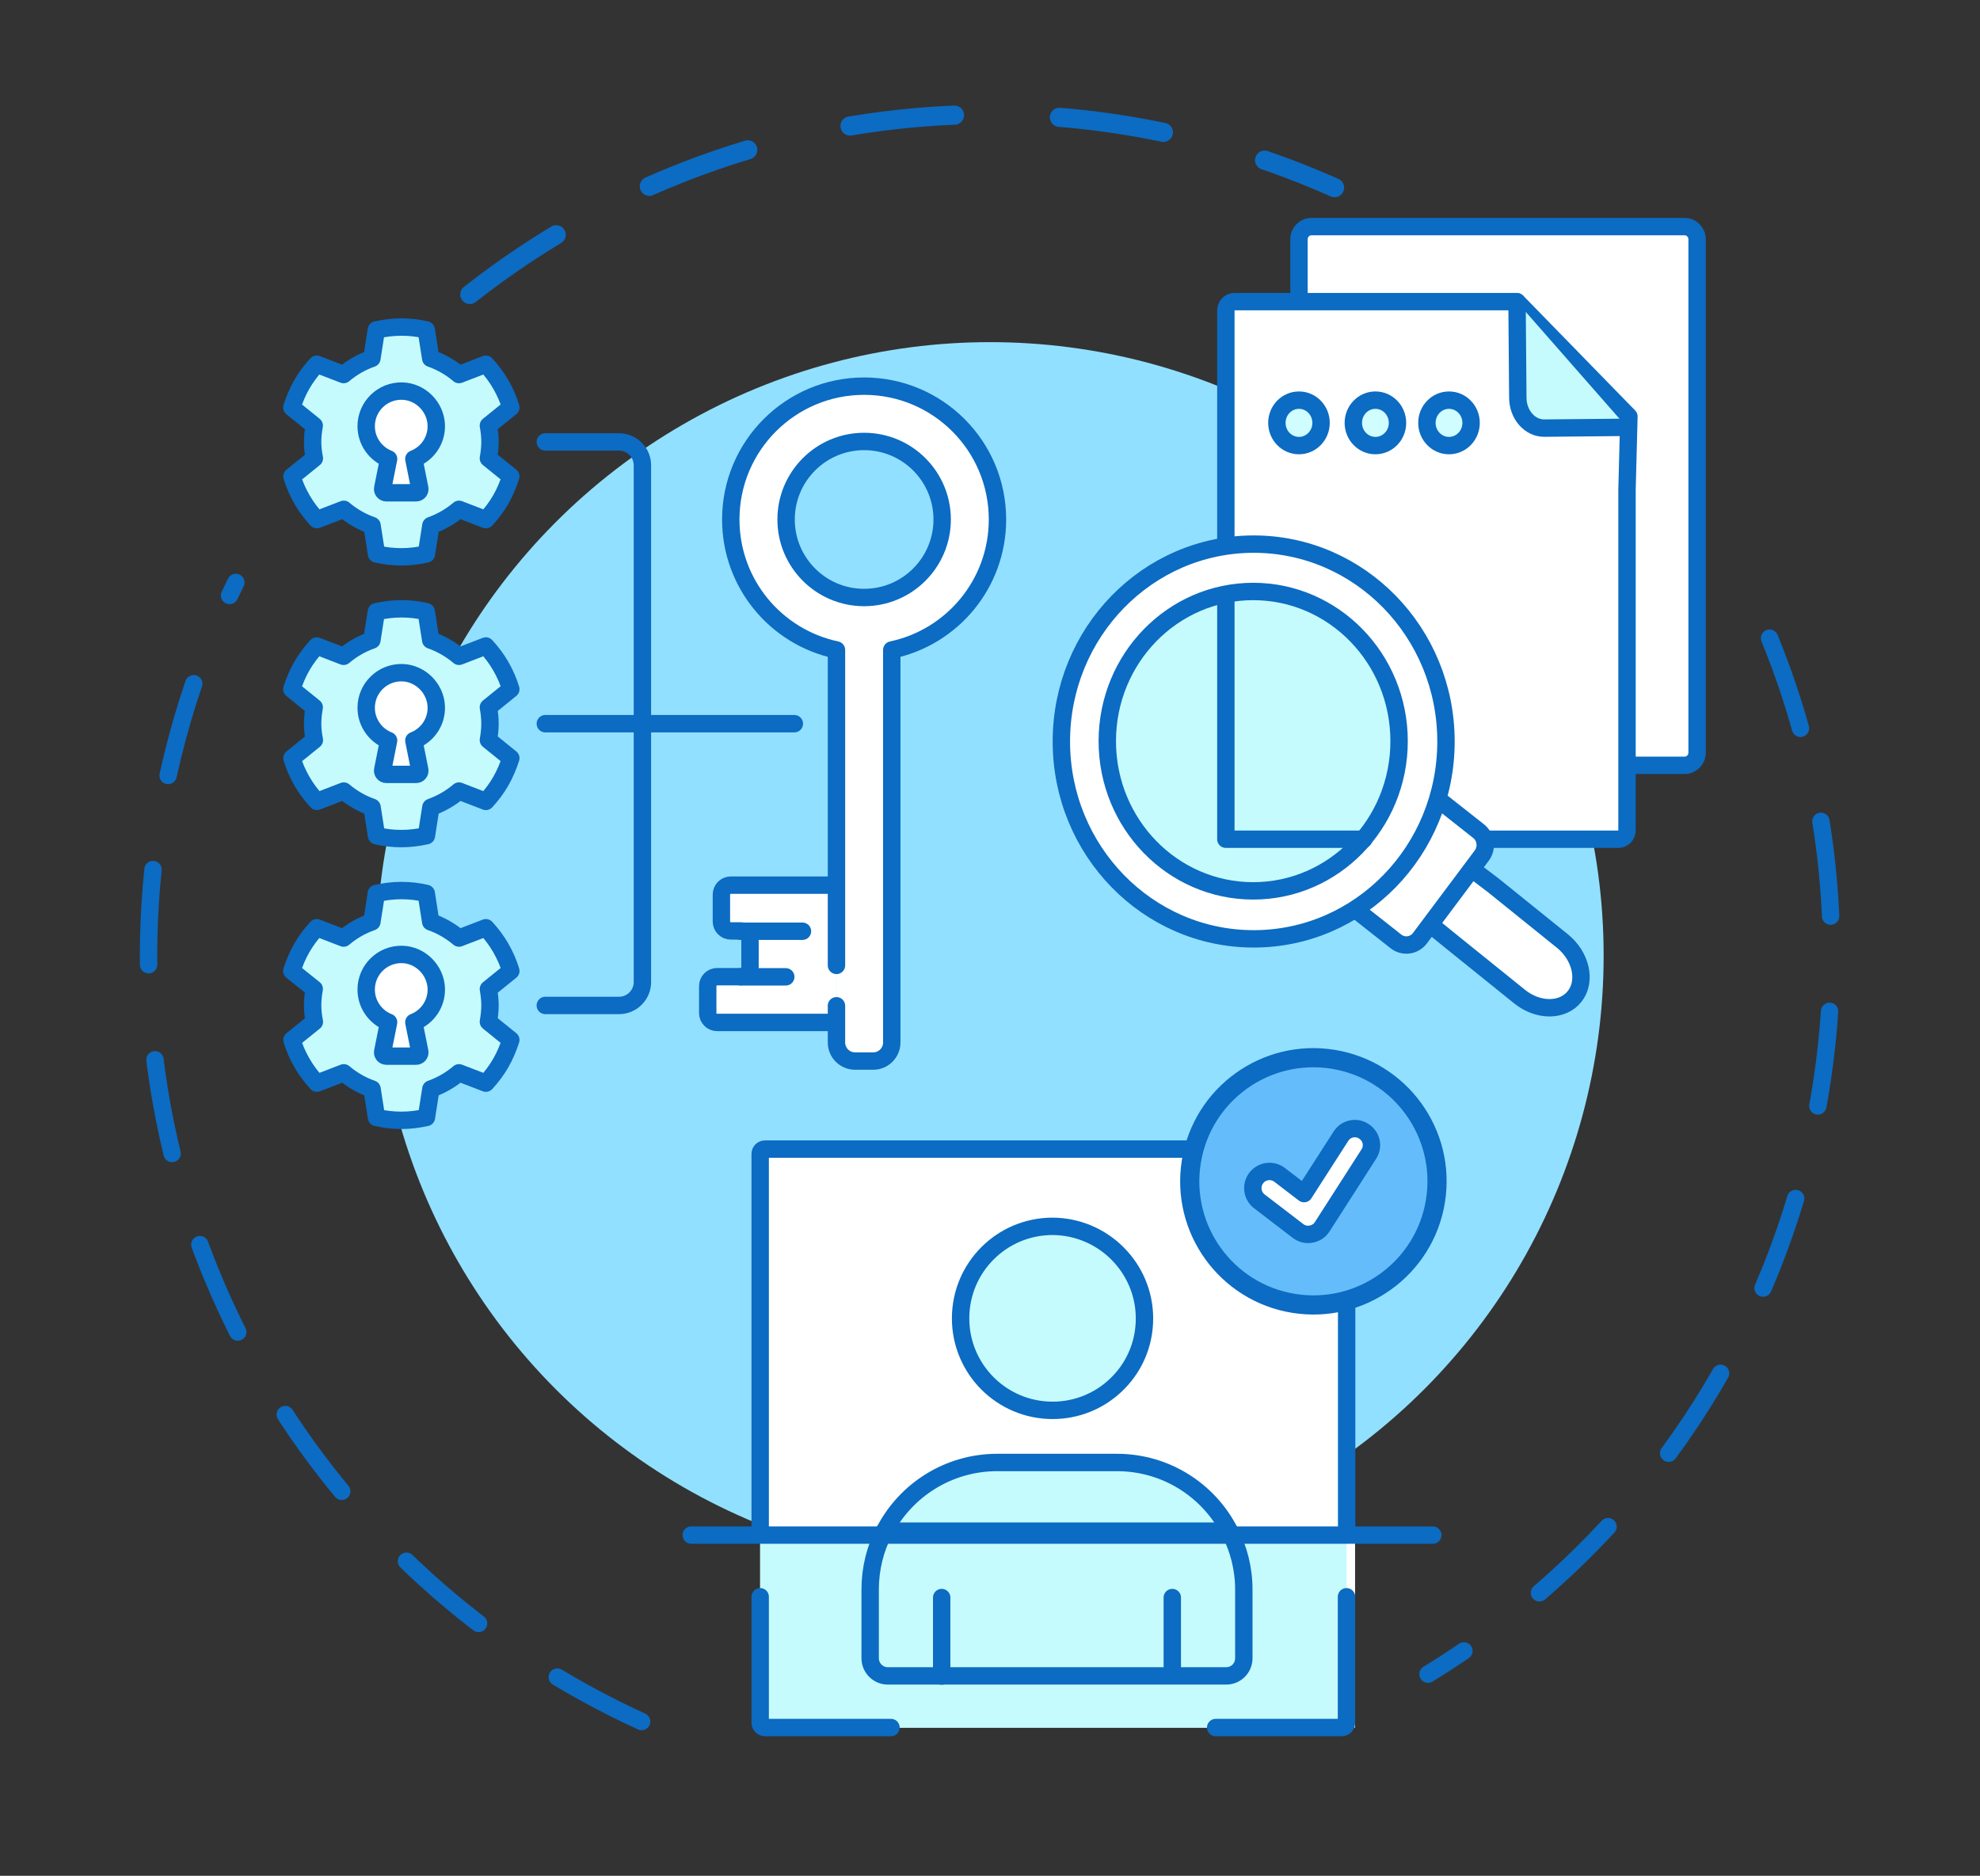 <?xml version="1.0" encoding="UTF-8"?> <svg xmlns="http://www.w3.org/2000/svg" xmlns:xlink="http://www.w3.org/1999/xlink" version="1.1" id="_x3C_Layer_x3E_" x="0px" y="0px" viewBox="0 0 1245.8 1180.4" style="enable-background:new 0 0 1245.8 1180.4;" xml:space="preserve"><rect x="0" y="0" width="1245.8" height="1180.4" fill="#333333" stroke="none"/> <style type="text/css"> .st0{fill:none;stroke:#0C6BC2;stroke-width:10.941;stroke-linecap:round;stroke-linejoin:round;stroke-miterlimit:10;stroke-dasharray:59.979;} .st1{fill:none;stroke:#0C6BC2;stroke-width:12.058;stroke-linecap:round;stroke-linejoin:round;stroke-miterlimit:10;stroke-dasharray:66.104;} .st2{fill:#92E0FF;} .st3{fill:#C5FBFC;stroke:#0C6BC2;stroke-width:10.941;stroke-linecap:round;stroke-linejoin:round;stroke-miterlimit:10;} .st4{fill:#FFFFFF;stroke:#0C6BC2;stroke-width:10.941;stroke-linecap:round;stroke-linejoin:round;stroke-miterlimit:10;} .st5{fill:none;stroke:#0C6BC2;stroke-width:10.941;stroke-linecap:round;stroke-linejoin:round;stroke-miterlimit:10;} .st6{fill:#FFFFFF;} .st7{fill:#C5FBFC;} .st8{fill:#64BDFA;stroke:#0C6BC2;stroke-width:12.058;stroke-linecap:round;stroke-linejoin:round;stroke-miterlimit:10;} .st9{fill:#C5FBFC;stroke:#0C6BC2;stroke-width:10.941;stroke-linecap:round;stroke-linejoin:round;} .st10{fill:#D0FDFF;stroke:#0C6BC2;stroke-width:10.941;stroke-linecap:round;stroke-linejoin:round;stroke-miterlimit:10;} </style> <path class="st0" d="M403.7,1083.3C202.5,991.6,72.3,778.7,96.3,546.9c6.6-63.4,24.4-124.4,52.1-180.4"></path> <path class="st0" d="M1113.4,401.6c32.5,79.6,45.2,166.4,36.1,254.3c-13.6,131.1-75,251.7-173.1,339.6c-24.3,21.8-50.4,41.2-77.9,58 "></path> <path class="st1" d="M295.6,185.3C388.7,112,503.5,72,622.4,72c18.3,0,36.8,1,55,2.8c56.9,5.9,111.5,20.6,162.3,43.3"></path> <circle class="st2" cx="622.9" cy="601.4" r="386.1"></circle> <g> <g> <g> <path class="st3" d="M196.7,278.1c0-3.5,0.4-6.9,1-10.3l-14.1-11.4c1.6-4.9,3.6-9.8,6.3-14.5c2.7-4.7,5.9-8.9,9.4-12.7l16.9,6.5 c5.2-4.4,11.2-7.9,17.8-10.2l2.8-17.9c5.1-1.1,10.3-1.8,15.7-1.8c5.4,0,10.6,0.6,15.7,1.8l2.8,17.9c6.6,2.3,12.6,5.8,17.8,10.2 l16.9-6.5c3.5,3.8,6.7,8,9.4,12.7c2.7,4.7,4.8,9.5,6.3,14.5l-14.1,11.4c0.6,3.3,1,6.7,1,10.3c0,3.5-0.4,6.9-1,10.3l14.1,11.4 c-1.6,4.9-3.6,9.8-6.3,14.5c-2.7,4.7-5.9,8.9-9.4,12.7l-16.9-6.5c-5.2,4.4-11.2,7.9-17.7,10.2l-2.8,17.9 c-5.1,1.1-10.3,1.8-15.7,1.8c-5.4,0-10.6-0.6-15.7-1.8l-2.8-17.9c-6.6-2.3-12.6-5.8-17.8-10.2l-16.9,6.5c-3.5-3.8-6.7-8-9.4-12.7 c-2.7-4.7-4.8-9.5-6.3-14.5l14.1-11.4C197.1,285,196.7,281.6,196.7,278.1z"></path> <path class="st4" d="M230.4,268.2c0-12.4,10.2-22.4,22.7-22.1c11.4,0.3,20.9,9.8,21.4,21.2c0.4,9.8-5.6,18.2-14.1,21.5l3.7,18.5 c0.3,1.5-0.8,2.8-2.3,2.8h-18.7c-1.5,0-2.6-1.4-2.3-2.8l3.7-18.5C236.3,285.6,230.4,277.6,230.4,268.2z"></path> </g> <g> <path class="st3" d="M196.7,455.4c0-3.5,0.4-6.9,1-10.3l-14.1-11.4c1.6-4.9,3.6-9.8,6.3-14.5c2.7-4.7,5.9-8.9,9.4-12.7l16.9,6.5 c5.2-4.4,11.2-7.9,17.8-10.2l2.8-17.9c5.1-1.1,10.3-1.8,15.7-1.8c5.4,0,10.6,0.6,15.7,1.8l2.8,17.9c6.6,2.3,12.6,5.8,17.8,10.2 l16.9-6.5c3.5,3.8,6.7,8,9.4,12.7c2.7,4.7,4.8,9.5,6.3,14.5l-14.1,11.4c0.6,3.3,1,6.7,1,10.3c0,3.5-0.4,6.9-1,10.3l14.1,11.4 c-1.6,4.9-3.6,9.8-6.3,14.5c-2.7,4.7-5.9,8.9-9.4,12.7l-16.9-6.5c-5.2,4.4-11.2,7.9-17.7,10.2l-2.8,17.9 c-5.1,1.1-10.3,1.8-15.7,1.8c-5.4,0-10.6-0.6-15.7-1.8l-2.8-17.9c-6.6-2.3-12.6-5.8-17.8-10.2l-16.9,6.5c-3.5-3.8-6.7-8-9.4-12.7 c-2.7-4.7-4.8-9.5-6.3-14.5l14.1-11.4C197.1,462.3,196.7,458.9,196.7,455.4z"></path> <path class="st4" d="M230.4,445.4c0-12.4,10.2-22.4,22.7-22.1c11.4,0.3,20.9,9.8,21.4,21.2c0.4,9.8-5.6,18.2-14.1,21.5l3.7,18.5 c0.3,1.5-0.8,2.8-2.3,2.8h-18.7c-1.5,0-2.6-1.4-2.3-2.8l3.7-18.5C236.3,462.8,230.4,454.8,230.4,445.4z"></path> </g> <g> <path class="st3" d="M196.7,632.6c0-3.5,0.4-6.9,1-10.3L183.6,611c1.6-4.9,3.6-9.8,6.3-14.5c2.7-4.7,5.9-8.9,9.4-12.7l16.9,6.5 c5.2-4.4,11.2-7.9,17.8-10.2l2.8-17.9c5.1-1.1,10.3-1.8,15.7-1.8c5.4,0,10.6,0.6,15.7,1.8l2.8,17.9c6.6,2.3,12.6,5.8,17.8,10.2 l16.9-6.5c3.5,3.8,6.7,8,9.4,12.7c2.7,4.7,4.8,9.5,6.3,14.5l-14.1,11.4c0.6,3.3,1,6.7,1,10.3c0,3.5-0.4,6.9-1,10.3l14.1,11.4 c-1.6,4.9-3.6,9.8-6.3,14.5c-2.7,4.7-5.9,8.9-9.4,12.7l-16.9-6.5c-5.2,4.4-11.2,7.9-17.7,10.2l-2.8,17.9 c-5.1,1.1-10.3,1.8-15.7,1.8c-5.4,0-10.6-0.6-15.7-1.8l-2.8-17.9c-6.6-2.3-12.6-5.8-17.8-10.2l-16.9,6.5c-3.5-3.8-6.7-8-9.4-12.7 c-2.7-4.7-4.8-9.5-6.3-14.5l14.1-11.4C197.1,639.6,196.7,636.1,196.7,632.6z"></path> <path class="st4" d="M230.4,622.7c0-12.4,10.2-22.4,22.7-22.1c11.4,0.3,20.9,9.8,21.4,21.2c0.4,9.8-5.6,18.2-14.1,21.5l3.7,18.5 c0.3,1.5-0.8,2.8-2.3,2.8h-18.7c-1.5,0-2.6-1.4-2.3-2.8l3.7-18.5C236.3,640.1,230.4,632.1,230.4,622.7z"></path> </g> </g> <path class="st5" d="M343.1,278.1h46.4c8.1,0,14.7,6.6,14.7,14.7V618c0,8.1-6.6,14.7-14.7,14.7h-46.4"></path> <line class="st4" x1="343.1" y1="455.4" x2="499.8" y2="455.4"></line> </g> <g> <path class="st4" d="M526.3,643.4h-75.1c-3.2,0-5.9-2.6-5.9-5.9v-17c0-3.2,2.6-5.9,5.9-5.9H466c3.2,0,5.9-2.6,5.9-5.9v-17 c0-3.2-2.6-5.9-5.9-5.9h-6.2c-3.2,0-5.9-2.6-5.9-5.9v-17c0-3.2,2.6-5.9,5.9-5.9h66.5"></path> <path class="st4" d="M526.3,632.9V656c0,6.5,5.3,11.7,11.7,11.7h11.4c6.5,0,11.7-5.3,11.7-11.7V409c38-8,66.5-41.7,66.5-82.1 c0-46.4-37.6-83.9-83.9-83.9c-46.4,0-83.9,37.6-83.9,83.9c0,40.4,28.5,74.1,66.5,82.1v198.5 M494.6,326.9c0-27.1,22-49.1,49.1-49.1 c27.1,0,49.1,22,49.1,49.1c0,27.1-22,49.1-49.1,49.1C516.6,376,494.6,354,494.6,326.9z"></path> <line class="st4" x1="466" y1="586" x2="504.9" y2="586"></line> <line class="st4" x1="466" y1="614.7" x2="494.4" y2="614.7"></line> </g> <g> <rect x="478.3" y="726.1" class="st6" width="374.3" height="361"></rect> <rect x="478.3" y="964.7" class="st7" width="368.9" height="122.5"></rect> <g> <g> <g> <path class="st4" d="M751.4,723.1H481.3c-1.7,0-3,1.4-3,3v238.6"></path> </g> <g> <line class="st4" x1="847.3" y1="964.7" x2="847.3" y2="818.5"></line> </g> </g> <g> <g> <path class="st5" d="M764.9,1087.1h79.3c1.7,0,3-1.4,3-3v-79.3"></path> </g> <g> <path class="st5" d="M478.3,1004.8v79.3c0,1.7,1.4,3,3,3h79.3"></path> </g> </g> </g> <ellipse transform="matrix(0.16 -0.987 0.987 0.16 -39.717 1440.274)" class="st8" cx="826.6" cy="743.5" rx="77.8" ry="77.8"></ellipse> </g> <g> <path class="st9" d="M782.6,1000.2v43.3c0,6.1-4.9,11.1-11.1,11.1H558.6c-6.1,0-11.1-5-11.1-11.1v-43.3c0-13.2,3.2-25.7,8.9-36.7 h217.2C779.3,974.5,782.6,987,782.6,1000.2z"></path> <path class="st9" d="M773.6,963.5H556.5c13.3-25.7,40.1-43.2,71-43.2h75.2C733.6,920.3,760.4,937.8,773.6,963.5z"></path> <path class="st9" d="M720.1,829.7c0,16.7-7,31.7-18.3,42.2c-10.3,9.7-24.3,15.6-39.5,15.6c-32,0-57.9-25.9-57.9-57.9 s25.9-57.9,57.9-57.9C694.2,771.9,720.1,797.8,720.1,829.7z"></path> <line class="st9" x1="592.5" y1="1005.3" x2="592.5" y2="1054.7"></line> <line class="st9" x1="737.6" y1="1005.3" x2="737.6" y2="1049.7"></line> </g> <g> <path class="st4" d="M823.1,776.8c-2.3,0-4.5-0.7-6.3-2.1L792.4,756c-4.6-3.5-5.5-10.1-2-14.7c3.5-4.6,10.1-5.5,14.7-2l15.4,11.8 l23.2-36.1c3.1-4.9,9.6-6.3,14.4-3.1c4.9,3.1,6.3,9.6,3.1,14.4L831.9,772c-1.6,2.5-4.1,4.1-7,4.6 C824.3,776.7,823.7,776.8,823.1,776.8z"></path> </g> <line class="st4" x1="434.9" y1="966" x2="901.5" y2="966"></line> <g id="no_results_found_6_"> <g> <g> <path class="st4" d="M1023.8,481.6h36.2c4.3,0,7.8-3.6,7.8-8v-323c0-4.4-3.5-8-7.8-8H825.1c-4.3,0-7.8,3.6-7.8,8v39.3"></path> <path class="st4" d="M771.3,343.5V195.4c0-3.1,2.4-5.6,5.4-5.6h120.8h10.1h46.8l70.5,72.3l-1.2,46.1V359v163.5 c0,3.1-2.4,5.6-5.4,5.6h-84.7"></path> <path class="st3" d="M954.5,190l0.5,60.4c0.1,10.6,7.6,19.1,16.7,19l52-0.5"></path> </g> <ellipse class="st10" cx="911.7" cy="266.1" rx="13.9" ry="14.3"></ellipse> <ellipse class="st10" cx="865.4" cy="266.1" rx="13.9" ry="14.3"></ellipse> <ellipse class="st10" cx="817.3" cy="266.1" rx="13.9" ry="14.3"></ellipse> </g> <g> <path class="st4" d="M900,581.8l12.4,10.1l43.8,35.3c11.7,9.4,27.3,9.3,34.7-0.4l0,0c7.4-9.6,3.8-25.2-7.8-34.6l-43.8-35.3 l-13.2-10"></path> <path class="st4" d="M905.2,503.2l25.1,19.8c4.7,3.7,5.6,10.6,2,15.4l-38.9,52c-3.6,4.8-10.4,5.7-15.1,2l-25.1-19.8"></path> <ellipse class="st4" cx="788.8" cy="466.6" rx="121" ry="124.2"></ellipse> <ellipse class="st3" cx="788.5" cy="466.4" rx="91.8" ry="94.2"></ellipse> <polyline class="st5" points="771.3,376.6 771.3,528.1 858.1,528.1 "></polyline> </g> </g> </svg> 